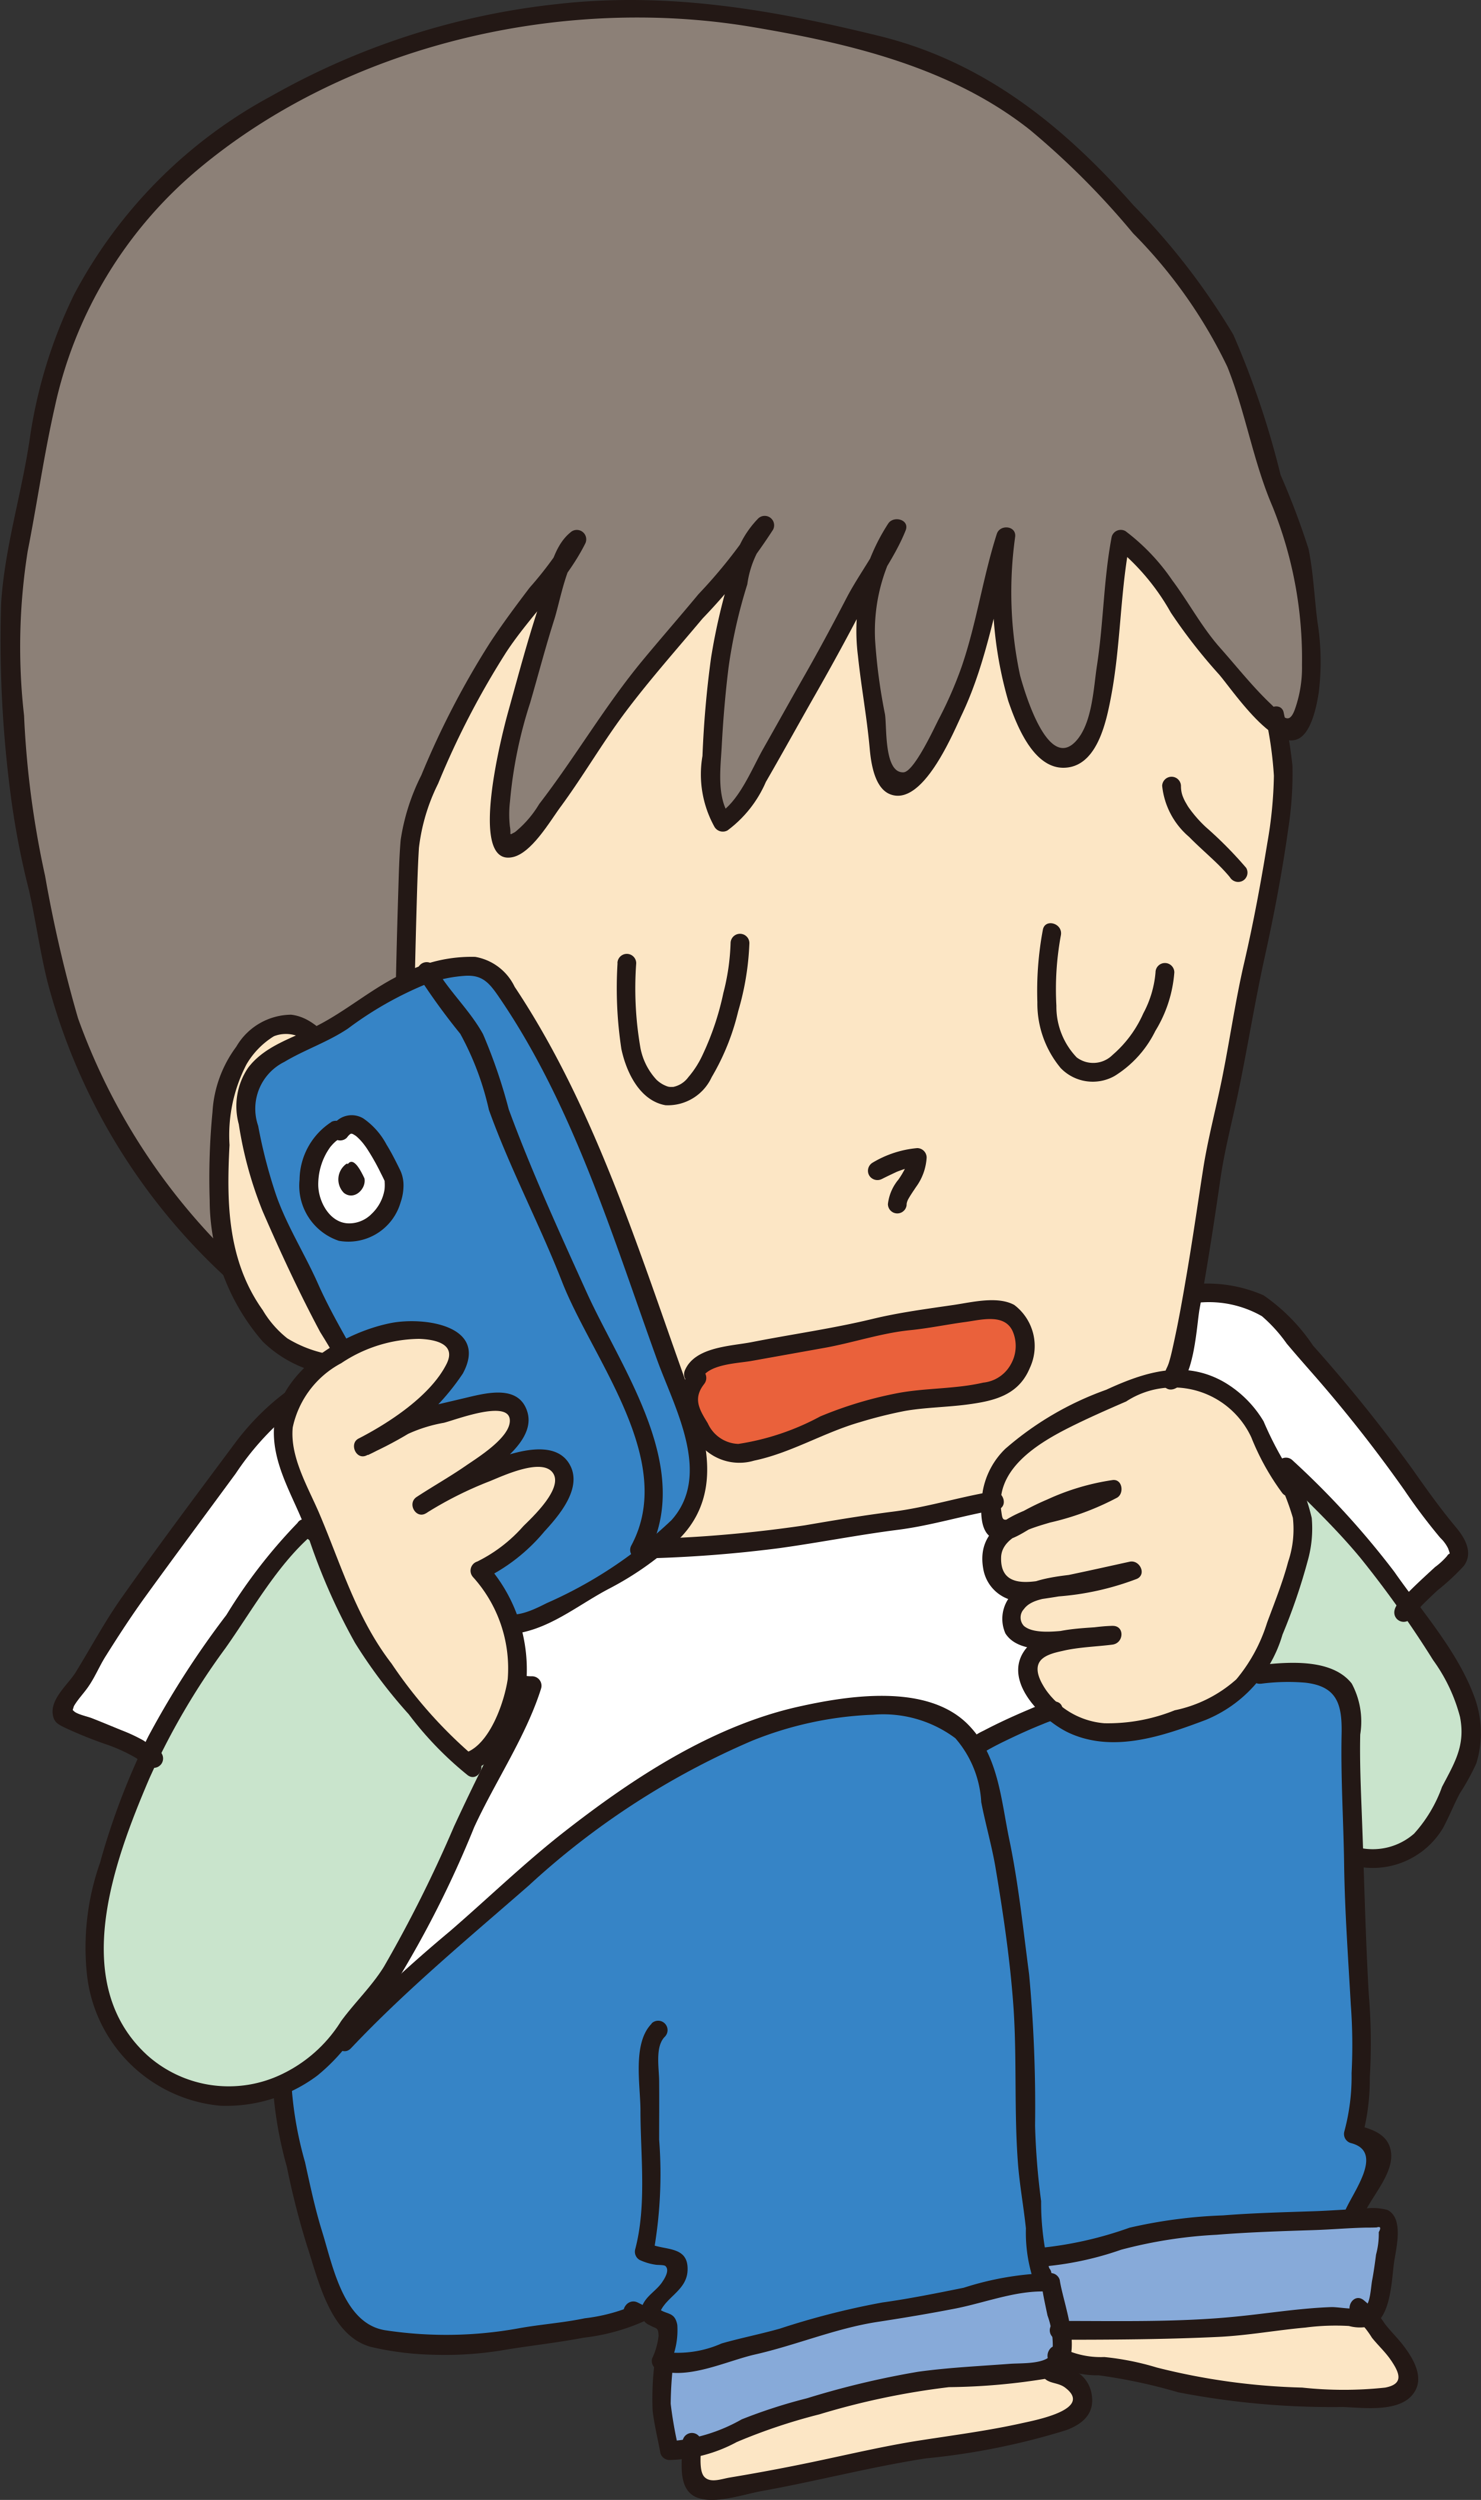 <svg xmlns="http://www.w3.org/2000/svg" xmlns:xlink="http://www.w3.org/1999/xlink" width="68.513" height="115.646" viewBox="0 0 68.513 115.646"><rect x="0" y="0" width="68.513" height="115.646" fill="#333333" stroke="none"/><defs><clipPath id="a"><rect width="67.604" height="114.79" transform="translate(0.464 0.397)" fill="none"/></clipPath><clipPath id="b"><rect width="68.513" height="115.646" transform="translate(0 0)" fill="none"/></clipPath></defs><g clip-path="url(#a)"><path d="M65.111,74.329A24.824,24.824,0,0,1,67.8,78.621a4.91,4.91,0,0,1,.13,2.724c-.26.654-.776,1.3-1.044,1.946-.258.388-.388.906-.646,1.3a3.432,3.432,0,0,1-3.5,1.292h-.13v-.4c0-1.552-.128-2.982-.128-4.532a8.775,8.775,0,0,0-.13-2.594c-.646-1.172-2.852-1.034-4.024-.9l-.352-.066a22.433,22.433,0,0,0,1.782-4.218,8.377,8.377,0,0,0,.518-2.594,4.962,4.962,0,0,0-.564-1.836c-.028-.074-.056-.158-.082-.24l.258-.268a37.229,37.229,0,0,1,4.144,4.55c.35.518.71,1.034,1.08,1.542" fill="#c9e4cc"/><path d="M59.887,68.237l-.258.268c.028.082.054.166.082.24l-.082.028a6.908,6.908,0,0,1-1.172-2.078A4.8,4.8,0,0,0,56,64.1a3.265,3.265,0,0,0-1.726-.34,20.715,20.715,0,0,0,.924-4l.276.056c1.43,0,2.852.13,3.766,1.3,1.55,1.938,3.37,3.756,4.79,5.7.786,1.162,1.56,2.206,2.336,3.368.388.518,1.43,1.3,1.042,1.948-.2.2-1.762,1.588-2.3,2.188-.368-.508-.728-1.024-1.08-1.542a37.229,37.229,0,0,0-4.144-4.55" fill="#fff"/><path d="M65.074,109.608c.674,1.69-2.344,1.3-3.13,1.3a39.861,39.861,0,0,1-6.7-.518c-1.228-.258-2.456-.654-3.692-.914a7.951,7.951,0,0,1-2.466-.378.774.774,0,0,0,.038-.268,6.517,6.517,0,0,0-.092-1.034H51.44c1.68,0,3.24-.128,4.92-.128,1.9-.13,3.8-.526,5.816-.526.378,0,.822.184,1.126.046.194.24.35.508.544.738a5.8,5.8,0,0,1,1.228,1.68" fill="#fce6c5"/><path d="M48.219,105.334a1.753,1.753,0,0,1-.276-.9l.146-.008c1.782,0,4.026-1.044,5.816-1.3,2.012-.13,4.246-.388,6.258-.388.822,0,1.634-.074,2.456-.11.294-.01.6-.018.894-.018.444,0,.554-.13.666.386a6.867,6.867,0,0,1-.112,1.56,19.871,19.871,0,0,1-.442,2.2.615.615,0,0,1-.324.434c-.3.138-.748-.046-1.126-.046-2.012,0-3.914.4-5.814.526-1.68,0-3.24.128-4.92.128h-2.41c-.12-.766-.332-1.486-.424-2.206a2.972,2.972,0,0,0-.4-.036Z" fill="#87aad9"/><path d="M63.9,99.5c.13.516-.258,1.034-.516,1.422a8.645,8.645,0,0,0-.776,1.56l.01.148c-.822.036-1.634.11-2.456.11-2.012,0-4.246.258-6.258.388-1.792.258-4.034,1.3-5.816,1.3l-.148.008c-.018-.3.02-.59.02-.922-.14-1.034-.268-1.94-.4-2.982-.258-3.11,0-6.222-.388-9.2a70.89,70.89,0,0,0-1.162-7.266c-.258-.774-.258-1.688-.518-2.594a2.746,2.746,0,0,0-.378-.664,20.442,20.442,0,0,1,3.536-1.67,2.805,2.805,0,0,0,.34.268,5,5,0,0,0,4.274.516,24.208,24.208,0,0,0,3.25-1.172,4.138,4.138,0,0,0,1.458-1.356l.35.064c1.174-.13,3.38-.268,4.026.9a8.774,8.774,0,0,1,.128,2.594c0,1.55.13,2.982.13,4.532v.4c.028,2.74.268,5.574.388,8.3a17.369,17.369,0,0,1-.13,2.592,5.039,5.039,0,0,1-.258,1.94c.516.128,1.162.268,1.292.784" fill="#3684c6"/><path d="M59.019,33.355c-.268-.222-.544-.5-.822-.766-.774-.776-1.422-1.68-2.2-2.464a23.092,23.092,0,0,1-2.078-2.982c-.386-.518-.774-.776-1.172-1.292-.388-.258-.516-.784-.9-.914-.388,1.818-.258,3.9-.646,5.714-.13.9-.518,4.79-2.206,4.4-1.422-.388-2.206-3.5-2.464-4.67a20.1,20.1,0,0,1,0-5.576c-.776,2.336-1.034,4.8-1.948,7.006a18.18,18.18,0,0,1-2.068,3.758c-.526.654-1.172,1.3-1.56.258a8.133,8.133,0,0,1-.388-2.456,32.9,32.9,0,0,1-.516-3.766,11.507,11.507,0,0,1,.654-3.784,5.752,5.752,0,0,0,.766-1.4,5.487,5.487,0,0,0-.766,1.4c-.184.286-.378.554-.526.8-.784,1.56-1.56,2.982-2.334,4.414-.906,1.55-1.82,3.24-2.724,4.79-.388.656-1.034,1.948-1.688,2.206a3.3,3.3,0,0,1-.518-2.206c0-1.292.13-2.584.258-4.016a19.493,19.493,0,0,1,.914-4.67c.138-.424.278-1.07.5-1.662a6.454,6.454,0,0,0,.794-1.19,2.54,2.54,0,0,0-.794,1.19c-.488.628-1.06,1.238-1.54,1.792-1.68,2.076-3.5,4.024-5.058,6.23a47.6,47.6,0,0,1-3.5,4.92c-.516.526-1.162,1.43-1.292.268-.268-2.466.518-4.93,1.164-7.136.388-1.43.774-2.852,1.292-4.282.13-.334.23-.832.4-1.3a4.826,4.826,0,0,0,.646-1.034,1.79,1.79,0,0,0-.646,1.034c-.406.5-.858.96-1.172,1.43a28.084,28.084,0,0,0-3.11,4.8,36.892,36.892,0,0,0-2.724,6.092c-.258.784-.386,14.658-.386,15.434l-.112.008c-.008-1.938-1.92-3.84-3.258-5.066a3.67,3.67,0,0,0-1.818-1.292,2.345,2.345,0,0,0-2.078,1.162,5.478,5.478,0,0,0-1.162,3.766,17.017,17.017,0,0,0,.424,6.342l-.036.008a31.9,31.9,0,0,1-5.188-6.48,24.589,24.589,0,0,1-2.076-4.54,42.37,42.37,0,0,1-1.68-7.006,25.4,25.4,0,0,1-.914-6.35,56.817,56.817,0,0,1-.26-6.62c.26-2.454,1.044-4.79,1.3-7.254a22.161,22.161,0,0,1,2.594-7.652c2.982-5.188,8.556-8.556,14-10.5A34.162,34.162,0,0,1,36.811,1.215c1.422.388,2.98.646,4.4,1.034a19.815,19.815,0,0,1,3.9,1.56A23.834,23.834,0,0,1,51.071,8.6a62.777,62.777,0,0,1,5.188,6.36c1.292,2.076,1.68,4.4,2.464,6.738a36.051,36.051,0,0,0,1.292,3.37,23.127,23.127,0,0,1,.388,2.99c.258,1.68.518,3.756-.258,5.316-.258.518-.388.646-.776.258a2.222,2.222,0,0,1-.35-.276" fill="#8c8077"/><path d="M50.685,75.714c.3-.028.572-.046.774-.074-.156,0-.434.036-.774.074m-3.942-5a1.777,1.777,0,0,0,.276-.138c-.092.056-.184.092-.276.138m.3-.148c.166-.072.342-.146.518-.24,1.172-.516,2.722-.646,3.894-1.42a11.077,11.077,0,0,0-3.5,1.162,8.6,8.6,0,0,0-.914.5m1.69,2.872c.388-.056.766-.084,1.034-.13a8.39,8.39,0,0,0,2.594-.646c-1.164.258-2.466.518-3.628.776m5.538-9.674A3.287,3.287,0,0,1,56,64.1,4.8,4.8,0,0,1,58.457,66.7a6.9,6.9,0,0,0,1.172,2.076l.082-.028a4.983,4.983,0,0,1,.564,1.838,8.319,8.319,0,0,1-.518,2.594,22.481,22.481,0,0,1-1.78,4.218,4.12,4.12,0,0,1-1.458,1.356,24.034,24.034,0,0,1-3.25,1.172,5,5,0,0,1-4.274-.516,2.5,2.5,0,0,1-.342-.268c-.636-.572-1.394-1.7-.96-2.464.3-.508,1.164-.73,2.032-.86.194-.018.388-.036.562-.064-.184.018-.368.038-.562.064-1.6.14-3.508.1-2.806-1.466a1.669,1.669,0,0,1,1.282-.812c-1.126.192-2.206.184-2.316-1.266a1.319,1.319,0,0,1,.794-1.522,1.245,1.245,0,0,1-.406.092c-.518-.13-.388-.646-.388-1.164a1.782,1.782,0,0,1-.018-.23c-.056-1.948,2.288-3.3,3.9-4.052,1.412-.564,2.962-1.542,4.5-1.634" fill="#fce6c5"/><path d="M18.544,53.736l.109-.01c0-.774.131-14.648.389-15.432A36.9,36.9,0,0,1,21.765,32.2a28.024,28.024,0,0,1,3.11-4.8c.315-.472.767-.932,1.173-1.432-.166.472-.268.97-.4,1.3-.518,1.43-.906,2.852-1.292,4.284-.646,2.206-1.433,4.67-1.165,7.134.131,1.164.777.258,1.292-.268a47.379,47.379,0,0,0,3.5-4.92c1.559-2.206,3.379-4.152,5.059-6.23.481-.554,1.052-1.162,1.54-1.79-.22.59-.36,1.236-.5,1.662a19.52,19.52,0,0,0-.913,4.67c-.129,1.43-.258,2.722-.258,4.014a3.315,3.315,0,0,0,.515,2.208c.656-.26,1.3-1.552,1.69-2.208.905-1.55,1.818-3.238,2.722-4.79.776-1.43,1.553-2.852,2.337-4.412.147-.25.341-.516.526-.8a11.419,11.419,0,0,0-.657,3.784,33.568,33.568,0,0,0,.519,3.766,8.09,8.09,0,0,0,.388,2.454c.387,1.044,1.033.4,1.559-.258a18.167,18.167,0,0,0,2.068-3.756c.912-2.206,1.173-4.67,1.946-7.006a20.206,20.206,0,0,0,0,5.574c.261,1.174,1.045,4.284,2.466,4.672,1.688.388,2.076-3.5,2.206-4.4.389-1.818.258-3.894.646-5.714.389.13.516.656.9.914.4.518.784.776,1.173,1.294A22.638,22.638,0,0,0,56,30.124c.774.786,1.42,1.69,2.2,2.466.276.266.554.544.823.766.045.184.127.4.222.664a14.349,14.349,0,0,1,.127,2.336A72.417,72.417,0,0,1,58.2,43.74c-.516,1.948-.776,3.894-1.163,5.834-.259,1.43-.646,2.86-.9,4.282-.073.49-.48,3.37-.932,5.908a20.575,20.575,0,0,1-.922,4c-1.542.092-3.094,1.07-4.505,1.634-1.615.756-3.96,2.1-3.9,4.052a20.3,20.3,0,0,0-2.447.618c-1.559.26-3.109.388-4.669.646a45.027,45.027,0,0,1-9.333.914,26.734,26.734,0,0,1-4.542-.128c-1.292-.268-1.689-1.172-2.463-2.078a9.821,9.821,0,0,1-1.165-2.334c-.387-.776-1.042-1.56-1.43-2.336a10.5,10.5,0,0,1-1.164-2.206,3.739,3.739,0,0,1-2.26.682,6.877,6.877,0,0,1-3.313-.94,6.656,6.656,0,0,1-1.56-1.81,6.05,6.05,0,0,1-.776-1.56c-.036-.092-.064-.176-.092-.268a17.007,17.007,0,0,1-.424-6.34A5.471,5.471,0,0,1,11.39,48.54a2.344,2.344,0,0,1,2.078-1.164,3.7,3.7,0,0,1,1.818,1.292c1.338,1.228,3.248,3.13,3.258,5.068" fill="#fce6c5"/><path d="M50.684,75.714c.342-.036.618-.074.776-.074-.2.028-.472.046-.776.074" fill="#fce6c5"/><path d="M52.364,72.658a8.446,8.446,0,0,1-2.594.646c-.268.046-.646.074-1.034.13,1.164-.26,2.464-.518,3.628-.776" fill="#fce6c5"/><path d="M50.028,110.651c.258.9-.258,1.164-1.034,1.422a16.731,16.731,0,0,1-2.722.654c-1.174.26-4.284.648-5.446.906-2.336.516-4.672,1.034-7.136,1.43-.776.13-1.68.388-1.68-.656v-1.152a8.352,8.352,0,0,1,.9-.268c.776-.26,1.432-.656,2.206-.914,1.948-.646,4.016-1.164,6.222-1.68a44.212,44.212,0,0,1,5.962-.646,8.89,8.89,0,0,0,1.284-.194l.018.054c0,.268.13.14.388.268.518.26.776.13,1.034.776" fill="#fce6c5"/><path d="M49.724,75.815c.194-.028.378-.046.564-.064-.176.028-.37.046-.564.064" fill="#fce6c5"/><path d="M16.4,63.465l-.01-.24a3.743,3.743,0,0,0,2.262-.684,10.518,10.518,0,0,0,1.164,2.208c.386.774,1.042,1.558,1.43,2.334a9.79,9.79,0,0,0,1.164,2.336c.774.9,1.172,1.808,2.464,2.076a26.729,26.729,0,0,0,4.542.13,44.992,44.992,0,0,0,9.33-.914c1.56-.258,3.112-.388,4.672-.646a19.914,19.914,0,0,1,2.446-.618,1.782,1.782,0,0,0,.018.23c0,.518-.13,1.034.388,1.164a1.2,1.2,0,0,0,.406-.094,1.324,1.324,0,0,0-.794,1.524c.11,1.45,1.19,1.458,2.316,1.264a1.679,1.679,0,0,0-1.282.812c-.7,1.57,1.21,1.606,2.806,1.468-.868.13-1.736.352-2.03.858-.434.766.322,1.894.96,2.466a20.442,20.442,0,0,0-3.536,1.67,8.387,8.387,0,0,0-.924-1.016c-.516-.526-2.852-.914-3.626-.914a12.763,12.763,0,0,0-2.206.26,18.526,18.526,0,0,0-6.352,2.206,46.862,46.862,0,0,0-9.986,7.522,81.586,81.586,0,0,0-6.092,5.576l-.24-.066c.074-.1.156-.212.24-.322.646-1.044,1.55-1.818,2.206-2.852,1.162-2.206,2.2-4.284,3.24-6.49.9-2.068,2.076-4.144,2.98-6.22a.98.98,0,0,0,.26-.518c-.906.13-1.948-.776-2.724-1.172a24.35,24.35,0,0,1-3.886-2.594,14.287,14.287,0,0,1-2.594-2.326,8.387,8.387,0,0,1-.914-1.042c-.128-.13-.128-.13-.388-.13a6.231,6.231,0,0,0-.9,1.042,7.987,7.987,0,0,0-1.56,2.068,60.149,60.149,0,0,0-4.014,5.972c-.26.472-.508.96-.74,1.468a6.447,6.447,0,0,0-2.114-1.08c-.526-.258-1.042-.388-1.56-.646-.386-.13-.386-.13-.258-.656a7.893,7.893,0,0,1,.906-1.292A12.24,12.24,0,0,1,4.91,75.769c.646-1.034,1.292-1.938,2.068-2.982,1.56-2.076,3.12-4.272,4.67-6.35a10.142,10.142,0,0,1,3.24-2.464,4,4,0,0,1,1.514-.508" fill="#fff"/><path d="M32.011,113.254a2.172,2.172,0,0,1-1.044.12,16.46,16.46,0,0,1-.386-2.464c0-.518.128-1.034.128-1.56l.018-.066a4.246,4.246,0,0,0,1.8-.192c.646-.13,1.294-.388,1.948-.518,1.938-.388,3.886-1.162,5.834-1.55,1.292-.14,4.532-.786,5.7-1.044a6.558,6.558,0,0,1,2.2-.424,2.942,2.942,0,0,1,.4.036c.092.72.3,1.44.424,2.206a6.29,6.29,0,0,1,.094,1.034.774.774,0,0,1-.038.268.683.683,0,0,1-.5.452,8.621,8.621,0,0,1-1.284.194,44.537,44.537,0,0,0-5.962.646c-2.206.518-4.274,1.034-6.222,1.68-.774.258-1.43.656-2.206.914a9.361,9.361,0,0,0-.9.268" fill="#87aad9"/><path d="M47.961,70.065a11.131,11.131,0,0,1,3.5-1.164c-1.172.776-2.722.906-3.894,1.422-.176.092-.352.166-.518.24a8.068,8.068,0,0,1,.914-.5" fill="#fce6c5"/><path d="M45.118,80.809a2.814,2.814,0,0,1,.378.664c.258.906.258,1.82.518,2.594a70.853,70.853,0,0,1,1.162,7.264c.388,2.982.13,6.092.388,9.2.13,1.042.258,1.948.4,2.98,0,.334-.038.628-.02.924a1.776,1.776,0,0,0,.278.9l-.01.22a6.537,6.537,0,0,0-2.2.426c-1.172.258-4.412.9-5.706,1.042-1.946.388-3.894,1.164-5.832,1.552-.656.128-1.3.386-1.948.516a4.255,4.255,0,0,1-1.8.194.946.946,0,0,1-.148-.064c.13-.388.518-1.292.258-1.81-.128-.13-.646-.13-.774-.388h-.518a7.551,7.551,0,0,1-1.818.518,24.172,24.172,0,0,1-3.24.516,15.347,15.347,0,0,1-5.962.258c-.776-.128-1.56,0-2.206-.774a8.223,8.223,0,0,1-1.432-2.982,26.4,26.4,0,0,1-1.162-4.282,16.561,16.561,0,0,1-.646-3.5l-.13-.314c.25-.1.508-.212.776-.332a6.553,6.553,0,0,0,1.966-1.754l.24.066a82.019,82.019,0,0,1,6.092-5.576,46.862,46.862,0,0,1,9.986-7.522,18.526,18.526,0,0,1,6.352-2.206,12.763,12.763,0,0,1,2.206-.26c.774,0,3.11.388,3.628.914a8.535,8.535,0,0,1,.922,1.016" fill="#3684c6"/><path d="M47.019,70.572a1.777,1.777,0,0,1-.276.138c.092-.046.184-.082.276-.138" fill="#fce6c5"/><path d="M41.472,24.42a5.82,5.82,0,0,1-.766,1.4,5.3,5.3,0,0,1,.766-1.4" fill="#fce6c5"/><path d="M34.586,25.482a2.54,2.54,0,0,1,.794-1.19,6.556,6.556,0,0,1-.794,1.19" fill="#fce6c5"/><path d="M26.048,25.971a1.77,1.77,0,0,1,.646-1.034,4.907,4.907,0,0,1-.646,1.034" fill="#fce6c5"/><path d="M6.895,81.261c.23-.508.48-1,.738-1.468a60.519,60.519,0,0,1,4.016-5.972,7.92,7.92,0,0,1,1.56-2.068,6.065,6.065,0,0,1,.9-1.042c.258,0,.258,0,.388.128a8.115,8.115,0,0,0,.914,1.044,14.287,14.287,0,0,0,2.594,2.326A24.4,24.4,0,0,0,21.9,76.8c.774.4,1.818,1.3,2.722,1.172a.964.964,0,0,1-.258.516c-.9,2.078-2.076,4.154-2.982,6.222C20.335,86.919,19.3,89,18.137,91.2c-.654,1.032-1.56,1.808-2.206,2.852-.082.11-.166.22-.24.322a6.607,6.607,0,0,1-1.966,1.754c-.268.12-.526.232-.774.332a5.941,5.941,0,0,1-3.37.444,6.3,6.3,0,0,1-4.542-3.5,8.5,8.5,0,0,1-.516-5.06,35.115,35.115,0,0,1,2.372-7.088" fill="#c9e4cc"/></g><g clip-path="url(#b)"><path d="M32.061,63.591c.308-.924,2.462-.924,3.384-1.23A54.3,54.3,0,0,0,41.6,61.129c1.23,0,4.616-.922,5.23-.308a2.143,2.143,0,0,1-.614,3.386c-1.846.614-4,.308-5.538.922-1.846.308-3.386,1.232-5.232,1.846-1.23.308-2.154.616-3.076-.922-.308-.616-1.008-1.3-.1-2.338" fill="#ea613b"/><path d="M32.437,63.81c.308-.714,1.676-.736,2.332-.854,1.116-.2,2.232-.4,3.35-.6,1.318-.234,2.64-.686,3.964-.82.872-.086,1.732-.268,2.6-.384.72-.1,1.76-.386,2.15.4a1.712,1.712,0,0,1-.078,1.574,1.64,1.64,0,0,1-1.266.834c-1.262.292-2.57.244-3.844.464a18.179,18.179,0,0,0-3.7,1.1,11.658,11.658,0,0,1-3.79,1.272,1.608,1.608,0,0,1-1.412-.956c-.384-.626-.7-1.136-.17-1.812.342-.436-.268-1.054-.614-.616-.892,1.134-.508,2.184.3,3.256a2.392,2.392,0,0,0,2.63.9c1.7-.354,3.214-1.294,4.878-1.774a20.769,20.769,0,0,1,2.106-.526c.942-.162,1.9-.168,2.852-.292,1.258-.164,2.388-.424,2.914-1.69a2.386,2.386,0,0,0-.716-2.918c-.772-.426-1.962-.126-2.772-.006-1.278.188-2.538.35-3.788.652-1.842.446-3.726.706-5.582,1.072-.974.19-2.626.214-3.094,1.3-.22.508.528.95.75.438" fill="#231815"/><path d="M28.568,44.562a18.648,18.648,0,0,0,.178,3.966c.226,1.064.844,2.386,2.038,2.6a2.234,2.234,0,0,0,2.14-1.3,10.934,10.934,0,0,0,1.226-3.048,12.742,12.742,0,0,0,.518-3.148.435.435,0,0,0-.87,0,10.425,10.425,0,0,1-.336,2.31,12.847,12.847,0,0,1-.956,2.85,4.4,4.4,0,0,1-.666,1.042,1.151,1.151,0,0,1-.72.452c.078-.012-.1,0-.134-.006a.462.462,0,0,1-.144-.034,1.385,1.385,0,0,1-.474-.3,2.987,2.987,0,0,1-.736-1.444,16.048,16.048,0,0,1-.2-3.942.434.434,0,0,0-.868,0" fill="#231815"/><path d="M48.242,43.022a15.34,15.34,0,0,0-.252,3.34,4.662,4.662,0,0,0,1.08,3.048,2.059,2.059,0,0,0,2.494.364,5.07,5.07,0,0,0,1.882-2.08,6.035,6.035,0,0,0,.88-2.71.435.435,0,0,0-.87,0,4.867,4.867,0,0,1-.568,1.9A5.41,5.41,0,0,1,51.47,48.8a1.268,1.268,0,0,1-1.66.116,3.389,3.389,0,0,1-.94-2.388,13.717,13.717,0,0,1,.21-3.274c.09-.548-.746-.784-.838-.232" fill="#231815"/><path d="M53.765,36.369a3.58,3.58,0,0,0,1.242,2.344c.326.332.672.642,1.012.96.17.158.338.318.5.486.126.13.308.332.382.428a.445.445,0,0,0,.594.156.435.435,0,0,0,.156-.594,18.409,18.409,0,0,0-1.874-1.894,5.822,5.822,0,0,1-.8-.92c-.054-.082-.1-.168-.15-.254a1.948,1.948,0,0,1-.094-.2,1.315,1.315,0,0,1-.1-.514.435.435,0,0,0-.87,0" fill="#231815"/><path d="M40.8,54.539c.146-.074.294-.146.442-.216.07-.034.14-.066.212-.1.126-.056-.076.028.05-.022.038-.016.076-.03.116-.044a3.439,3.439,0,0,1,.422-.132l.116-.024c.012,0,.138-.018.038-.008.078-.008.154-.012.23-.014-.144-.144-.288-.29-.434-.434,0,.03,0,.06,0,.09s0,.03,0,.044q-.006.051.006-.042a.942.942,0,0,1-.032.156,1.189,1.189,0,0,1-.046.15.611.611,0,0,1-.03.08c.022-.056.028-.068.014-.038l-.018.038a4.079,4.079,0,0,1-.32.54,2.15,2.15,0,0,0-.49,1.136.434.434,0,1,0,.868,0c0-.01.006-.054,0-.062.022.046-.024.11,0,.034.01-.036.02-.074.032-.112l.02-.05c-.038.122-.022.052-.008.02s.044-.084.068-.124c.1-.172.212-.33.32-.494a2.55,2.55,0,0,0,.492-1.366.441.441,0,0,0-.436-.434,4.839,4.839,0,0,0-2.064.674.436.436,0,0,0-.156.594.446.446,0,0,0,.594.156" fill="#231815"/><path d="M19.087,53.729c.006-3.944.076-7.892.188-11.834.026-.892.05-1.786.106-2.676a8.975,8.975,0,0,1,.888-2.97,38.447,38.447,0,0,1,3.158-6.09c1.118-1.7,2.73-3.192,3.64-5a.436.436,0,0,0-.682-.526c-.874.712-1.03,2.156-1.374,3.168-.57,1.682-1.024,3.408-1.5,5.118-.23.822-1.92,7.226.222,6.728.868-.2,1.71-1.656,2.19-2.308,1.042-1.414,1.922-2.94,2.972-4.348,1.134-1.516,2.394-2.932,3.61-4.382a27.343,27.343,0,0,0,3.254-4.1.436.436,0,0,0-.682-.526A4.573,4.573,0,0,0,33.847,26.4a28.209,28.209,0,0,0-.95,4.014c-.208,1.5-.341,3.04-.4,4.556a5,5,0,0,0,.56,3.288.449.449,0,0,0,.6.156,5.509,5.509,0,0,0,1.772-2.24c.792-1.37,1.554-2.756,2.338-4.13q1.113-1.953,2.152-3.95c.62-1.2,1.476-2.3,1.976-3.554.2-.492-.528-.7-.794-.336a9.1,9.1,0,0,0-1.411,6.136c.149,1.426.413,2.836.541,4.264.06.666.215,1.85.946,2.138,1.506.594,2.9-2.794,3.33-3.706,1.226-2.588,1.582-5.4,2.446-8.106-.286-.04-.569-.078-.854-.116a18.329,18.329,0,0,0,.544,7.612c.39,1.134,1.218,3.306,2.778,3.074,1.373-.2,1.766-2.164,1.976-3.262.452-2.376.418-4.814.872-7.18l-.638.26a10.528,10.528,0,0,1,2.53,3.016,24.727,24.727,0,0,0,2.23,2.862c.608.7,2.562,3.644,3.724,2.952.572-.34.8-1.522.89-2.1a11.606,11.606,0,0,0-.062-3.308c-.14-1.106-.184-2.252-.408-3.346a35.231,35.231,0,0,0-1.294-3.424,39.98,39.98,0,0,0-2.186-6.488,31.676,31.676,0,0,0-4.62-5.986c-3.239-3.67-6.91-6.64-11.754-7.83C35.717.445,30.891-.393,25.767.189a34.232,34.232,0,0,0-13.208,4.25,22.224,22.224,0,0,0-9.13,9.184,22.55,22.55,0,0,0-2.051,6.666C1.007,22.823.215,25.341.053,27.9a54.95,54.95,0,0,0,.478,9.15,37.767,37.767,0,0,0,.81,4.136c.312,1.4.508,2.82.85,4.212a28.378,28.378,0,0,0,8.115,13.564c.405.386,1.019-.228.615-.614A29.084,29.084,0,0,1,3.608,47.1a62.115,62.115,0,0,1-1.523-6.586A43.325,43.325,0,0,1,1.113,33.1a28.2,28.2,0,0,1,.168-7.6c.436-2.206.752-4.456,1.248-6.646a19.8,19.8,0,0,1,6.7-11.074C16.1,2.059,26-.221,34.753,1.241,39.289,2,43.963,3.1,47.637,6a36.712,36.712,0,0,1,4.782,4.794,22.693,22.693,0,0,1,4.36,6.174c.842,2.1,1.192,4.376,2.086,6.456a18.785,18.785,0,0,1,1.366,7.34,5.735,5.735,0,0,1-.344,2.094c-.3.764-.592.192-1.086-.28-.846-.8-1.58-1.734-2.354-2.606-.862-.972-1.448-2.1-2.218-3.13a9.651,9.651,0,0,0-2.162-2.272.437.437,0,0,0-.638.26c-.376,1.958-.376,3.968-.679,5.938-.165,1.062-.215,2.724-1,3.542-1.275,1.326-2.329-2.222-2.559-3.06a18.464,18.464,0,0,1-.226-6.434c.04-.506-.71-.564-.852-.116-.648,2.026-.939,4.152-1.634,6.164A18.451,18.451,0,0,1,43.411,33.3c-.184.358-1.126,2.406-1.614,2.428-.914.042-.762-2.13-.858-2.694a25.971,25.971,0,0,1-.456-3.424,8.234,8.234,0,0,1,1.366-4.966l-.793-.336c-.465,1.164-1.309,2.232-1.891,3.348-.62,1.194-1.258,2.384-1.924,3.554-.648,1.136-1.282,2.28-1.928,3.418-.532.934-1.132,2.488-2.1,3.036l.594.156c-.668-.876-.476-2.244-.42-3.286.064-1.218.167-2.444.316-3.652a23.667,23.667,0,0,1,.868-3.85,4.591,4.591,0,0,1,1.115-2.43c-.229-.176-.455-.352-.683-.526a23.425,23.425,0,0,1-2.69,3.41c-.852,1.028-1.73,2.032-2.582,3.06-1.752,2.116-3.116,4.48-4.788,6.65a4.933,4.933,0,0,1-1.122,1.3c-.314.16-.158.14-.234-.272a5.162,5.162,0,0,1,.006-1.152,20.582,20.582,0,0,1,.934-4.564c.372-1.278.706-2.566,1.11-3.834.3-.944.578-2.788,1.36-3.426-.228-.176-.454-.352-.682-.526A16.963,16.963,0,0,1,24.5,27.187c-.628.828-1.252,1.664-1.824,2.534a39.162,39.162,0,0,0-3.184,6.14,9.885,9.885,0,0,0-.956,2.992c-.074.864-.09,1.734-.118,2.6q-.189,6.132-.2,12.276a.435.435,0,0,0,.87,0" fill="#231815"/><path d="M18.958,54.118c.2-2.26-1.632-4.13-3.15-5.552-.688-.644-1.336-1.512-2.342-1.626a2.967,2.967,0,0,0-2.536,1.482,5.593,5.593,0,0,0-1.1,3.018A32,32,0,0,0,9.7,55.524a10.02,10.02,0,0,0,2.458,6.54,5.638,5.638,0,0,0,6.71.858c.456-.318.022-1.072-.438-.752a4.115,4.115,0,0,1-3.45.428,5.648,5.648,0,0,1-1.688-.686,4.72,4.72,0,0,1-1.138-1.306c-1.62-2.274-1.682-4.936-1.536-7.638a7.115,7.115,0,0,1,.786-3.732,3.735,3.735,0,0,1,1.268-1.3,1.528,1.528,0,0,1,1.794.528c1.518,1.476,3.826,3.292,3.618,5.652-.048.556.822.554.87,0" fill="#231815"/><path d="M13.193,52.911c.176-.322.7-.844,1.092-.622.336.188.356.764.428,1.1a21.13,21.13,0,0,0,.91,3.174,13.454,13.454,0,0,1,.448,1.328,2.492,2.492,0,0,1,.128,1.2.528.528,0,0,1-.088.2c.056-.074.124-.04.024-.028a1.562,1.562,0,0,1-.472-.032,4.531,4.531,0,0,1-.608-.16c-.082-.028-.162-.054-.24-.088.036.016-.14-.1,0,.01-.43-.352-1.048.26-.614.614a2.321,2.321,0,0,0,.88.378,2.7,2.7,0,0,0,1.234.124c.928-.2.826-1.428.678-2.128a25.5,25.5,0,0,0-.872-2.6,14.607,14.607,0,0,1-.524-2.014,4.126,4.126,0,0,0-.38-1.338c-.694-1.2-2.232-.538-2.77.444-.27.49.48.928.75.438" fill="#231815"/><path d="M13.336,56.886c.212,0,.424.008.636.022q.153.012.306.03c.014,0,.182.022.1.01l.148.024a7.53,7.53,0,0,1,1.162.288.436.436,0,0,0,.534-.3.443.443,0,0,0-.3-.534,8.253,8.253,0,0,0-2.58-.4.434.434,0,1,0,0,.868" fill="#231815"/><path d="M17.758,61.208A12.3,12.3,0,0,1,18.4,63.1a15.1,15.1,0,0,0,1.04,1.87,40.285,40.285,0,0,1,1.984,3.668,8.3,8.3,0,0,0,1.982,2.616,5.135,5.135,0,0,0,3.312.832,59.553,59.553,0,0,0,9.344-.47c1.834-.254,3.646-.614,5.486-.848,1.562-.2,3.03-.668,4.576-.93.55-.094.316-.93-.232-.838-1.55.262-3.01.728-4.578.928-1.372.174-2.722.4-4.084.634a60.306,60.306,0,0,1-9.244.65c-1.372.024-3.186.24-4.232-.82A10.006,10.006,0,0,1,21.8,67.25a29.743,29.743,0,0,0-1.824-3.06,9.575,9.575,0,0,1-1.03-2.15,4.544,4.544,0,0,0-.434-1.27c-.3-.47-1.054-.034-.75.438" fill="#231815"/><path d="M59.934,68.462a16.041,16.041,0,0,1-1.48-2.714,5.172,5.172,0,0,0-1.82-1.81c-1.838-1.054-3.662-.476-5.462.354A14.516,14.516,0,0,0,46.5,67.028a3.615,3.615,0,0,0-1.036,1.95c-.08.572-.188,1.586.26,2.036.628.632,1.506-.07,2.1-.394a10.664,10.664,0,0,1,3.638-1.286c-.074-.27-.146-.54-.22-.81-1.75,1.09-6.332,1.058-5.748,4.09a1.808,1.808,0,0,0,2.134,1.434,34.776,34.776,0,0,0,4.856-.97l-.334-.794c-1.48.68-3.186.392-4.656,1.022a1.673,1.673,0,0,0-.984,2.254c.456.728,1.546.756,2.3.744.888-.014,1.762-.21,2.648-.228v-.868c-1.236.16-3.318,0-4.1,1.2-.944,1.452.94,3.238,2.136,3.774,2.04.914,4.314.124,6.278-.616a6.106,6.106,0,0,0,3.558-3.95A27.086,27.086,0,0,0,60.5,72.19a5.474,5.474,0,0,0,.182-1.972,9.214,9.214,0,0,0-.634-1.824c-.188-.522-1.028-.3-.838.232a11.03,11.03,0,0,1,.6,1.588,4.687,4.687,0,0,1-.218,2.032c-.254.958-.634,1.9-.978,2.828a7.586,7.586,0,0,1-1.42,2.612,6.123,6.123,0,0,1-2.85,1.432,8.26,8.26,0,0,1-3.254.6,3.673,3.673,0,0,1-2.694-1.528c-.222-.328-.546-.882-.318-1.288.194-.346.754-.458,1.1-.536.752-.174,1.524-.188,2.286-.286.536-.07.576-.88,0-.868-.62.012-1.24.136-1.858.186-.58.046-1.752.24-2.24-.184a.57.57,0,0,1,.006-.782c.312-.432,1.042-.508,1.522-.576a12.894,12.894,0,0,0,3.7-.818c.466-.214.124-.894-.334-.794-1.27.28-2.542.566-3.816.816-.958.186-2.172.344-2.132-1.016.03-.994,1.47-1.372,2.26-1.61a12.545,12.545,0,0,0,3.114-1.156c.332-.206.236-.87-.218-.81a11.03,11.03,0,0,0-3.022.9,11.686,11.686,0,0,0-1.136.554,4.228,4.228,0,0,1-.544.316c-.4.15-.39.038-.446-.334-.284-1.938,1.69-3.136,3.172-3.88.85-.426,1.734-.814,2.606-1.192a3.981,3.981,0,0,1,5.79,1.662,11.466,11.466,0,0,0,1.442,2.588c.376.414.99-.2.614-.614" fill="#231815"/><path d="M58.56,33.226a17.672,17.672,0,0,1,.372,2.66,19.491,19.491,0,0,1-.306,3.122c-.3,1.844-.644,3.7-1.066,5.518-.416,1.79-.67,3.612-1.036,5.412-.282,1.394-.652,2.768-.87,4.174-.264,1.7-.506,3.4-.8,5.09-.16.936-.326,1.874-.528,2.8-.074.34-.144.686-.246,1.02-.108.35-.282.476-.018.4-.534.16-.306,1,.23.838.954-.288,1.066-2.96,1.2-3.7.366-2,.676-4.02.968-6.036.19-1.308.526-2.586.8-3.878.442-2.108.778-4.234,1.24-6.338.436-1.972.822-3.99,1.1-5.992a16.542,16.542,0,0,0,.19-2.9,21.71,21.71,0,0,0-.4-2.424c-.08-.55-.918-.316-.838.232" fill="#231815"/><path d="M16.238,94.751c2.54-2.692,5.446-5.1,8.232-7.534a36.317,36.317,0,0,1,10.308-6.684,16.574,16.574,0,0,1,5.616-1.21,5.577,5.577,0,0,1,3.8,1.086,4.907,4.907,0,0,1,1.2,2.96c.2,1.038.5,2.05.672,3.1.346,2.064.662,4.2.812,6.288.174,2.426.03,4.866.212,7.292.076,1.018.264,2.022.37,3.036a6.99,6.99,0,0,0,.376,2.472c.188.4.808.188.808-.218v-.13a.434.434,0,0,0-.868,0v.13l.81-.22a12.467,12.467,0,0,1-.422-3.294,32.945,32.945,0,0,1-.28-3.494,66.371,66.371,0,0,0-.276-7c-.274-2.076-.488-4.18-.916-6.232-.39-1.874-.5-3.878-1.886-5.3-1.89-1.942-5.55-1.368-7.886-.844-3.992.9-7.638,3.3-10.816,5.784-1.85,1.446-3.526,3.076-5.3,4.608a69.154,69.154,0,0,0-5.186,4.794c-.384.406.23,1.022.614.614" fill="#231815"/><path d="M30.145,93.616c-.9.91-.516,2.862-.516,4.012,0,2.084.294,4.4-.244,6.424a.44.44,0,0,0,.2.49,2.615,2.615,0,0,0,.746.224c.11.02.386,0,.456.064.206.2-.05.588-.16.75-.272.4-.742.63-.92,1.1a.65.65,0,0,0,.342.88c.318.186.4.078.418.49a3.237,3.237,0,0,1-.3,1.056.443.443,0,0,0,.3.534c1.362.466,3.136-.42,4.464-.722,1.886-.428,3.708-1.2,5.62-1.5,1.226-.188,2.444-.39,3.662-.628,1.418-.28,2.954-.9,4.392-.77l-.418-.318c.07.476.172.942.272,1.412a4.046,4.046,0,0,1,.23,1.714c-.212.562-1.418.48-1.962.522-1.42.108-2.844.172-4.256.368a39.816,39.816,0,0,0-5.138,1.226,24.187,24.187,0,0,0-3.022.976,7.843,7.843,0,0,1-3.34,1.012l.418.318a18.877,18.877,0,0,1-.362-2.05,17.444,17.444,0,0,1,.118-1.854c.026-.558-.844-.558-.868,0a13.461,13.461,0,0,0-.086,2.16c.074.666.242,1.318.36,1.976a.442.442,0,0,0,.42.318,6.887,6.887,0,0,0,3.114-.832,26.442,26.442,0,0,1,3.82-1.28,34.8,34.8,0,0,1,5.994-1.258,29.528,29.528,0,0,0,4.626-.414c1.91-.492.69-3.254.5-4.546a.442.442,0,0,0-.42-.318,14.042,14.042,0,0,0-4.024.68c-1.25.252-2.506.506-3.768.682a36.03,36.03,0,0,0-4.74,1.21c-.892.252-1.8.43-2.69.684a5.007,5.007,0,0,1-2.686.39c.1.178.2.356.3.534a3.614,3.614,0,0,0,.336-1.778c-.126-.69-.572-.424-.966-.85.036.142.074.282.112.424.2-.83,1.278-1.116,1.328-2.08.062-1.19-1.056-.916-1.788-1.264.066.164.134.328.2.492a20.593,20.593,0,0,0,.274-5.3c0-.9.008-1.8,0-2.694,0-.6-.2-1.6.262-2.062a.434.434,0,0,0-.614-.614" fill="#231815"/><path d="M31.574,112.984c0,.768-.276,2.118.612,2.526.812.372,2.222-.124,3.018-.268,2.556-.458,5.07-1.122,7.636-1.518a32.456,32.456,0,0,0,6.494-1.308c.746-.28,1.312-.76,1.172-1.628a1.481,1.481,0,0,0-.61-1.01,2.205,2.205,0,0,0-.4-.17c-.13-.048-.258-.1-.386-.154-.194-.1-.222-.086-.086.044-.1-.55-.938-.318-.838.23.11.59.69.424,1.08.718,1.34,1-1.346,1.508-2.016,1.656-1.53.34-3.092.544-4.64.784-1.766.272-3.5.694-5.248,1.054q-1.8.372-3.608.672c-.392.066-.884.268-1.168-.03s-.144-1.2-.144-1.6a.434.434,0,0,0-.868,0" fill="#231815"/><path d="M58.33,77.89a9.609,9.609,0,0,1,2.048-.05c1.5.168,1.716,1.022,1.686,2.4-.042,1.99.088,3.982.116,5.972.03,2.182.188,4.358.31,6.536a24.8,24.8,0,0,1,.036,3.156,9.762,9.762,0,0,1-.336,2.7.438.438,0,0,0,.3.534c1.628.41,0,2.384-.3,3.226-.19.528.65.754.838.23.334-.93,1.548-2.08,1.3-3.156-.17-.758-.948-.972-1.608-1.138.1.178.2.356.3.534a10.01,10.01,0,0,0,.348-2.72,26.921,26.921,0,0,0-.046-3.852c-.16-2.79-.216-5.576-.324-8.366-.046-1.222-.1-2.436-.072-3.66a3.724,3.724,0,0,0-.392-2.354c-.914-1.168-2.928-1-4.212-.862-.55.056-.556.926,0,.868" fill="#231815"/><path d="M48.087,104.863a14.755,14.755,0,0,0,3.776-.79,21.344,21.344,0,0,1,4.412-.692c1.5-.12,2.992-.168,4.5-.216.812-.026,1.624-.1,2.438-.116.158,0,.318,0,.476-.008.176-.056.208.018.094.218a3.557,3.557,0,0,1-.126,1.038c-.05.4-.106.8-.182,1.2-.048.258-.082.96-.264,1.15-.284.294-1.224.066-1.634.08-1.462.052-2.9.29-4.356.434-2.714.274-5.494.206-8.222.206a.435.435,0,0,0,0,.87c2.454,0,4.914-.016,7.366-.132,1.348-.064,2.686-.312,4.028-.432A10.746,10.746,0,0,1,62.4,107.6a1.939,1.939,0,0,0,1.084-.018c.866-.416.892-2.1,1.006-2.914.09-.64.472-2.054-.31-2.438a2.632,2.632,0,0,0-1.124-.048c-.764.018-1.524.086-2.286.11-1.4.046-2.794.082-4.194.192a22.769,22.769,0,0,0-4.324.57,17.332,17.332,0,0,1-4.166.938.434.434,0,0,0,0,.868" fill="#231815"/><path d="M48.645,109.342a4.445,4.445,0,0,0,2.186.54,25.152,25.152,0,0,1,3.682.788,37.435,37.435,0,0,0,7.606.678c.98.03,2.79.3,3.36-.77.368-.686-.126-1.5-.53-2.036-.276-.37-.614-.69-.894-1.056a4.614,4.614,0,0,0-.994-1.1c-.458-.324-.892.43-.438.75a4.644,4.644,0,0,1,.848,1.012c.278.346.61.65.862,1.016.444.644.6,1.12-.25,1.286a17.824,17.824,0,0,1-3.836,0,30.45,30.45,0,0,1-6.732-.928,12.678,12.678,0,0,0-2.428-.486,4,4,0,0,1-2-.44c-.454-.328-.888.424-.438.75" fill="#231815"/><path d="M13.807,70.406a24.329,24.329,0,0,0-3.332,4.3,41.513,41.513,0,0,0-3.616,5.624,33,33,0,0,0-2.23,5.836,11.812,11.812,0,0,0-.6,5.234,6.839,6.839,0,0,0,6.164,6.012,7.037,7.037,0,0,0,4.478-1.388,8.791,8.791,0,0,0,1.748-1.914c.588-.81,1.3-1.524,1.868-2.348a48.55,48.55,0,0,0,3.65-7.236c.97-2.11,2.412-4.226,3.1-6.432a.439.439,0,0,0-.42-.55c-1.066.024-2.18-.914-3.072-1.426a31.16,31.16,0,0,1-3.234-2.208,20.051,20.051,0,0,1-2.592-2.332c-.508-.542-.826-1.244-1.6-1.3-.558-.036-.556.832,0,.87.256.016.716.756.882.932.44.47.872.942,1.354,1.372a31.547,31.547,0,0,0,2.816,2.178c.938.66,1.936,1.2,2.918,1.786a4.77,4.77,0,0,0,2.532.994c-.14-.184-.278-.368-.418-.55a24.342,24.342,0,0,1-1.6,3.318Q21.773,82.828,21,84.5a60.878,60.878,0,0,1-3.242,6.484c-.564.908-1.35,1.656-1.98,2.516a6.556,6.556,0,0,1-2.926,2.538,5.656,5.656,0,0,1-6.028-.952C3.163,91.75,5.273,86.11,6.9,82.292a32.952,32.952,0,0,1,3.532-6.052c1.23-1.74,2.37-3.808,3.986-5.22.422-.368-.194-.98-.614-.614" fill="#231815"/><path d="M12.643,96.777a18.321,18.321,0,0,0,.63,3.47,36.656,36.656,0,0,0,.936,3.662c.528,1.592,1.064,4.138,2.946,4.658a14,14,0,0,0,2.9.364,16.343,16.343,0,0,0,3.378-.24c1.184-.192,2.382-.322,3.56-.548a9.474,9.474,0,0,0,2.77-.748.438.438,0,0,0,0-.75l-.26-.13c-.5-.25-.938.5-.438.75.086.044.172.088.258.13v-.75a8.24,8.24,0,0,1-2.278.6c-1.03.216-2.08.282-3.112.474a18.7,18.7,0,0,1-6.046.088c-1.994-.256-2.486-2.974-2.99-4.592-.328-1.056-.55-2.124-.788-3.2a17.215,17.215,0,0,1-.6-3.24.434.434,0,0,0-.868,0" fill="#231815"/><path d="M45.411,81.136l.032-.03c.05-.046-.064.044-.038.03s.074-.052.11-.074c.1-.066.206-.124.312-.182.272-.15.55-.286.828-.42.318-.152.636-.3.958-.44.072-.032.144-.064.218-.094l.1-.042.052-.022c.126-.052.25-.1.378-.154.1-.04.206-.08.312-.114.036-.012.074-.018.108-.032s.074,0-.02,0a.374.374,0,0,1-.244-.05l-.156-.156-.042-.1a.437.437,0,0,0,.534.3.443.443,0,0,0,.3-.534c-.072-.388-.5-.346-.766-.254-.294.1-.58.224-.866.346-.682.29-1.358.6-2.012.944a3.092,3.092,0,0,0-.712.458c-.4.39.212,1,.614.614" fill="#231815"/><path d="M59.19,68.17c1.282,1.276,2.606,2.518,3.758,3.916A48.441,48.441,0,0,1,66.3,76.8a7.817,7.817,0,0,1,1.242,2.624c.26,1.322-.25,2.122-.832,3.236a6.46,6.46,0,0,1-1.292,2.164,2.9,2.9,0,0,1-2.566.646.435.435,0,0,0-.23.838,3.788,3.788,0,0,0,4.134-1.744c.282-.522.5-1.082.78-1.606a10.636,10.636,0,0,0,.762-1.388,4.794,4.794,0,0,0-.106-3.11c-.78-2.1-2.428-3.938-3.694-5.756a38.92,38.92,0,0,0-4.7-5.146.434.434,0,0,0-.614.614" fill="#231815"/><path d="M55.478,60.257a4.949,4.949,0,0,1,2.9.63,6.951,6.951,0,0,1,1.144,1.264c.374.446.758.884,1.142,1.322a64.766,64.766,0,0,1,4.316,5.478,26.676,26.676,0,0,0,1.65,2.19,1.728,1.728,0,0,1,.364.494c.126.364.066.15-.052.346a3.339,3.339,0,0,1-.558.514c-.466.43-.938.858-1.378,1.316-.22.23-.59.546-.486.91a.435.435,0,0,0,.838-.232c.1.356-.12.256.11.1a2.54,2.54,0,0,0,.288-.3c.242-.246.494-.484.746-.72a10.7,10.7,0,0,0,1.208-1.12c.46-.6.07-1.288-.342-1.78-.728-.87-1.374-1.778-2.028-2.708a70.724,70.724,0,0,0-4.594-5.71,8.733,8.733,0,0,0-2.292-2.33,6.49,6.49,0,0,0-2.98-.532.434.434,0,0,0,0,.868" fill="#231815"/><path d="M16.577,63.019c-2.248.146-4.424,2.012-5.708,3.742-1.766,2.374-3.55,4.748-5.256,7.168-.782,1.11-1.41,2.292-2.118,3.44-.358.576-1.284,1.306-1.016,2.1.08.238.26.318.464.426a19.753,19.753,0,0,0,1.908.778,7.648,7.648,0,0,1,1.446.654c.322.218.41.454.814.454a.434.434,0,0,0,0-.868c.122,0-.4-.346-.478-.4a7.757,7.757,0,0,0-1-.468c-.454-.184-.9-.372-1.358-.552-.248-.1-.744-.19-.882-.362q-.1-.072-.06.084c.028-.1.056-.194.086-.29.2-.342.484-.62.7-.948.284-.42.482-.9.752-1.334.6-.956,1.212-1.9,1.876-2.814,1.376-1.9,2.774-3.78,4.162-5.67a13,13,0,0,1,2.3-2.62,6.77,6.77,0,0,1,3.372-1.656c.556-.036.56-.9,0-.868" fill="#231815"/><path d="M17.891,66.789c-.616-2.154-2.462-4.616-3.384-6.77-.616-1.538-1.54-3.076-2.154-4.614-.308-1.232-1.232-4-.924-4.924.308-1.538,2.462-2.152,3.692-2.768a19.886,19.886,0,0,1,4.924-2.77c1.846-.308,2.462-.616,3.384.924a42.806,42.806,0,0,1,3.384,6.46c1.538,3.386,2.77,7.078,4,10.462.616,1.846,2.154,4.614,1.232,6.77-.308,1.23-2.77,2.768-3.694,3.384-1.538.614-2.768,1.846-4.306,2.154-2.77.922-3.694-6.154-5.846-7.384" fill="#3684c6"/><path d="M18.309,66.673c-.81-2.592-2.506-4.82-3.6-7.292-.606-1.368-1.442-2.68-1.934-4.092a23.323,23.323,0,0,1-.832-3.208,2.416,2.416,0,0,1,1.208-2.956c.966-.576,2.01-.916,2.95-1.546a16.44,16.44,0,0,1,3.676-2.08,6.62,6.62,0,0,1,1.764-.36c.77-.04,1.088.324,1.516.946,3.454,5.022,5.29,11.142,7.34,16.818.8,2.212,2.556,5.308.668,7.418a20.091,20.091,0,0,1-5.778,3.842c-1.012.516-1.946.894-2.778-.04a10.239,10.239,0,0,1-1.46-2.608c-.648-1.422-1.238-3.294-2.628-4.178-.474-.3-.91.45-.438.75,2.36,1.5,2.44,8.238,6.18,7.428,1.484-.322,2.71-1.344,4.032-2.032a14.475,14.475,0,0,0,3.04-2.116c1.958-1.782,1.682-4.17.84-6.482-2.354-6.474-4.414-13.456-8.268-19.238a2.491,2.491,0,0,0-1.822-1.382,6.83,6.83,0,0,0-3.27.74c-1.45.664-2.644,1.732-4.05,2.448-1.1.56-2.41.912-3.19,1.946a3.175,3.175,0,0,0-.428,2.61,18,18,0,0,0,1.108,4.034c.814,1.876,1.7,3.788,2.664,5.59A31.367,31.367,0,0,1,17.471,66.9c.166.532,1.006.3.838-.232" fill="#231815"/><path d="M19.361,45.162a30.3,30.3,0,0,0,1.932,2.662,13.32,13.32,0,0,1,1.324,3.518c.976,2.718,2.34,5.278,3.39,7.966,1.39,3.554,5.314,8.246,3.2,12.184-.264.492.486.932.75.438,2.16-4.024-1.2-8.576-2.822-12.156-1.252-2.764-2.554-5.608-3.6-8.456a24.6,24.6,0,0,0-1.19-3.48c-.614-1.114-1.592-2-2.23-3.114a.434.434,0,0,0-.75.438" fill="#231815"/><path d="M15.539,52.286c-1.1.522-1.956,3.118-.418,4.35S18.5,56.02,18.2,54.48c-.306-.614-1.538-3.382-2.46-2.152" fill="#fff"/><path d="M15.32,51.911a3.219,3.219,0,0,0-1.462,2.66A2.686,2.686,0,0,0,15.676,57.4a2.514,2.514,0,0,0,2.858-1.784,2.4,2.4,0,0,0,.132-.856,1.641,1.641,0,0,0-.184-.69c-.188-.384-.382-.766-.606-1.13a3.4,3.4,0,0,0-1.054-1.192,1.037,1.037,0,0,0-1.392.27.447.447,0,0,0,0,.614.437.437,0,0,0,.614,0c.026-.034.052-.066.08-.1.012-.012.1-.092.064-.064s.038-.02.054-.028c-.07.034.036-.006-.008,0-.08.016.036,0,.04,0,.04-.022-.076-.02-.03,0l.044.01c.046.012.074.028.01,0a1.275,1.275,0,0,1,.114.064c.028.016.084.058.026.012.034.028.066.056.1.086a2.636,2.636,0,0,1,.194.2,3.426,3.426,0,0,1,.31.426,10.48,10.48,0,0,1,.566,1.014c.06.12.122.24.178.362.01.022.024.084.018.044-.012-.07-.01.022-.008.046a1.959,1.959,0,0,1-.008.33,1.982,1.982,0,0,1-.584,1.108,1.466,1.466,0,0,1-1.074.452c-.888-.02-1.4-1.026-1.408-1.776a2.988,2.988,0,0,1,.306-1.34,2.773,2.773,0,0,1,.172-.3c.028-.044.058-.086.088-.128.044-.058-.034.042.012-.014l.056-.064a1.933,1.933,0,0,1,.216-.208c-.064.052.044-.03.064-.042.04-.024.082-.046.124-.068a.437.437,0,0,0,.156-.594.443.443,0,0,0-.594-.156" fill="#231815"/><path d="M16.036,53.831a.886.886,0,0,0-.13,1.35c.478.38,1.05-.192.954-.67-.094-.19-.476-1.048-.762-.668" fill="#231815"/><path d="M21.861,81.757a36.079,36.079,0,0,1-4.718-5.392,23.25,23.25,0,0,1-2.36-5.054c-.336-1.348-1.684-3.37-1.684-5.056,0-2.7,4.044-5.054,6.74-4.718,4.044.674-1.684,4.718-3.034,5.392,1.012-.336,1.686-1.01,2.7-1.348.676,0,3.37-1.012,4.044-.674,2.024,1.348-3.032,4.044-4.044,4.718,1.012-.674,5.056-2.7,6.068-2.022,2.02,1.012-2.36,4.718-3.37,5.056a6.544,6.544,0,0,1,1.684,5.392c-.338,1.01-1.012,3.032-2.022,3.37" fill="#fce6c5"/><path d="M22.08,81.382a21.216,21.216,0,0,1-3.964-4.422c-1.62-2.1-2.32-4.532-3.336-6.926-.516-1.216-1.372-2.624-1.238-4a4.4,4.4,0,0,1,2.246-2.974,6.6,6.6,0,0,1,3.6-1.124c.77.026,1.728.242,1.272,1.156-.734,1.47-2.652,2.726-4.076,3.458-.43.222-.13.97.336.794a17.665,17.665,0,0,0,1.962-1.014,6.8,6.8,0,0,1,1.654-.512c.518-.128,2.942-1.068,3.046-.164.094.82-1.53,1.8-2.066,2.174-.728.5-1.5.936-2.236,1.418-.466.3-.032,1.056.44.75a17.144,17.144,0,0,1,2.928-1.472c.572-.228,2.468-1.136,2.948-.358.438.71-.962,2.016-1.384,2.432a6.912,6.912,0,0,1-2.132,1.638.443.443,0,0,0-.192.726,6.3,6.3,0,0,1,1.6,4.714c-.156,1.058-.8,2.906-1.85,3.366-.512.224-.07.972.438.75,1.306-.57,2.1-2.688,2.274-4a7.3,7.3,0,0,0-1.848-5.44l-.192.726a8.417,8.417,0,0,0,2.876-2.234c.66-.718,1.72-1.948,1.214-3.008-.528-1.1-1.966-.812-2.89-.536a16.892,16.892,0,0,0-4.232,1.95c.146.25.292.5.44.75,1.034-.676,2.112-1.274,3.084-2.044.728-.578,1.926-1.564,1.594-2.644-.382-1.246-1.822-.892-2.762-.67-.712.17-1.428.338-2.136.5A24.921,24.921,0,0,0,16.69,66.51c.112.266.224.53.334.8a10.721,10.721,0,0,0,4.388-3.772c1.2-2.22-1.8-2.634-3.328-2.334-2.388.472-5.5,2.43-5.414,5.19.054,1.654,1.036,3.07,1.558,4.59A28.23,28.23,0,0,0,16.424,76a23.162,23.162,0,0,0,2.484,3.3,15.907,15.907,0,0,0,2.734,2.826c.456.324.89-.428.438-.75" fill="#231815"/></g></svg>